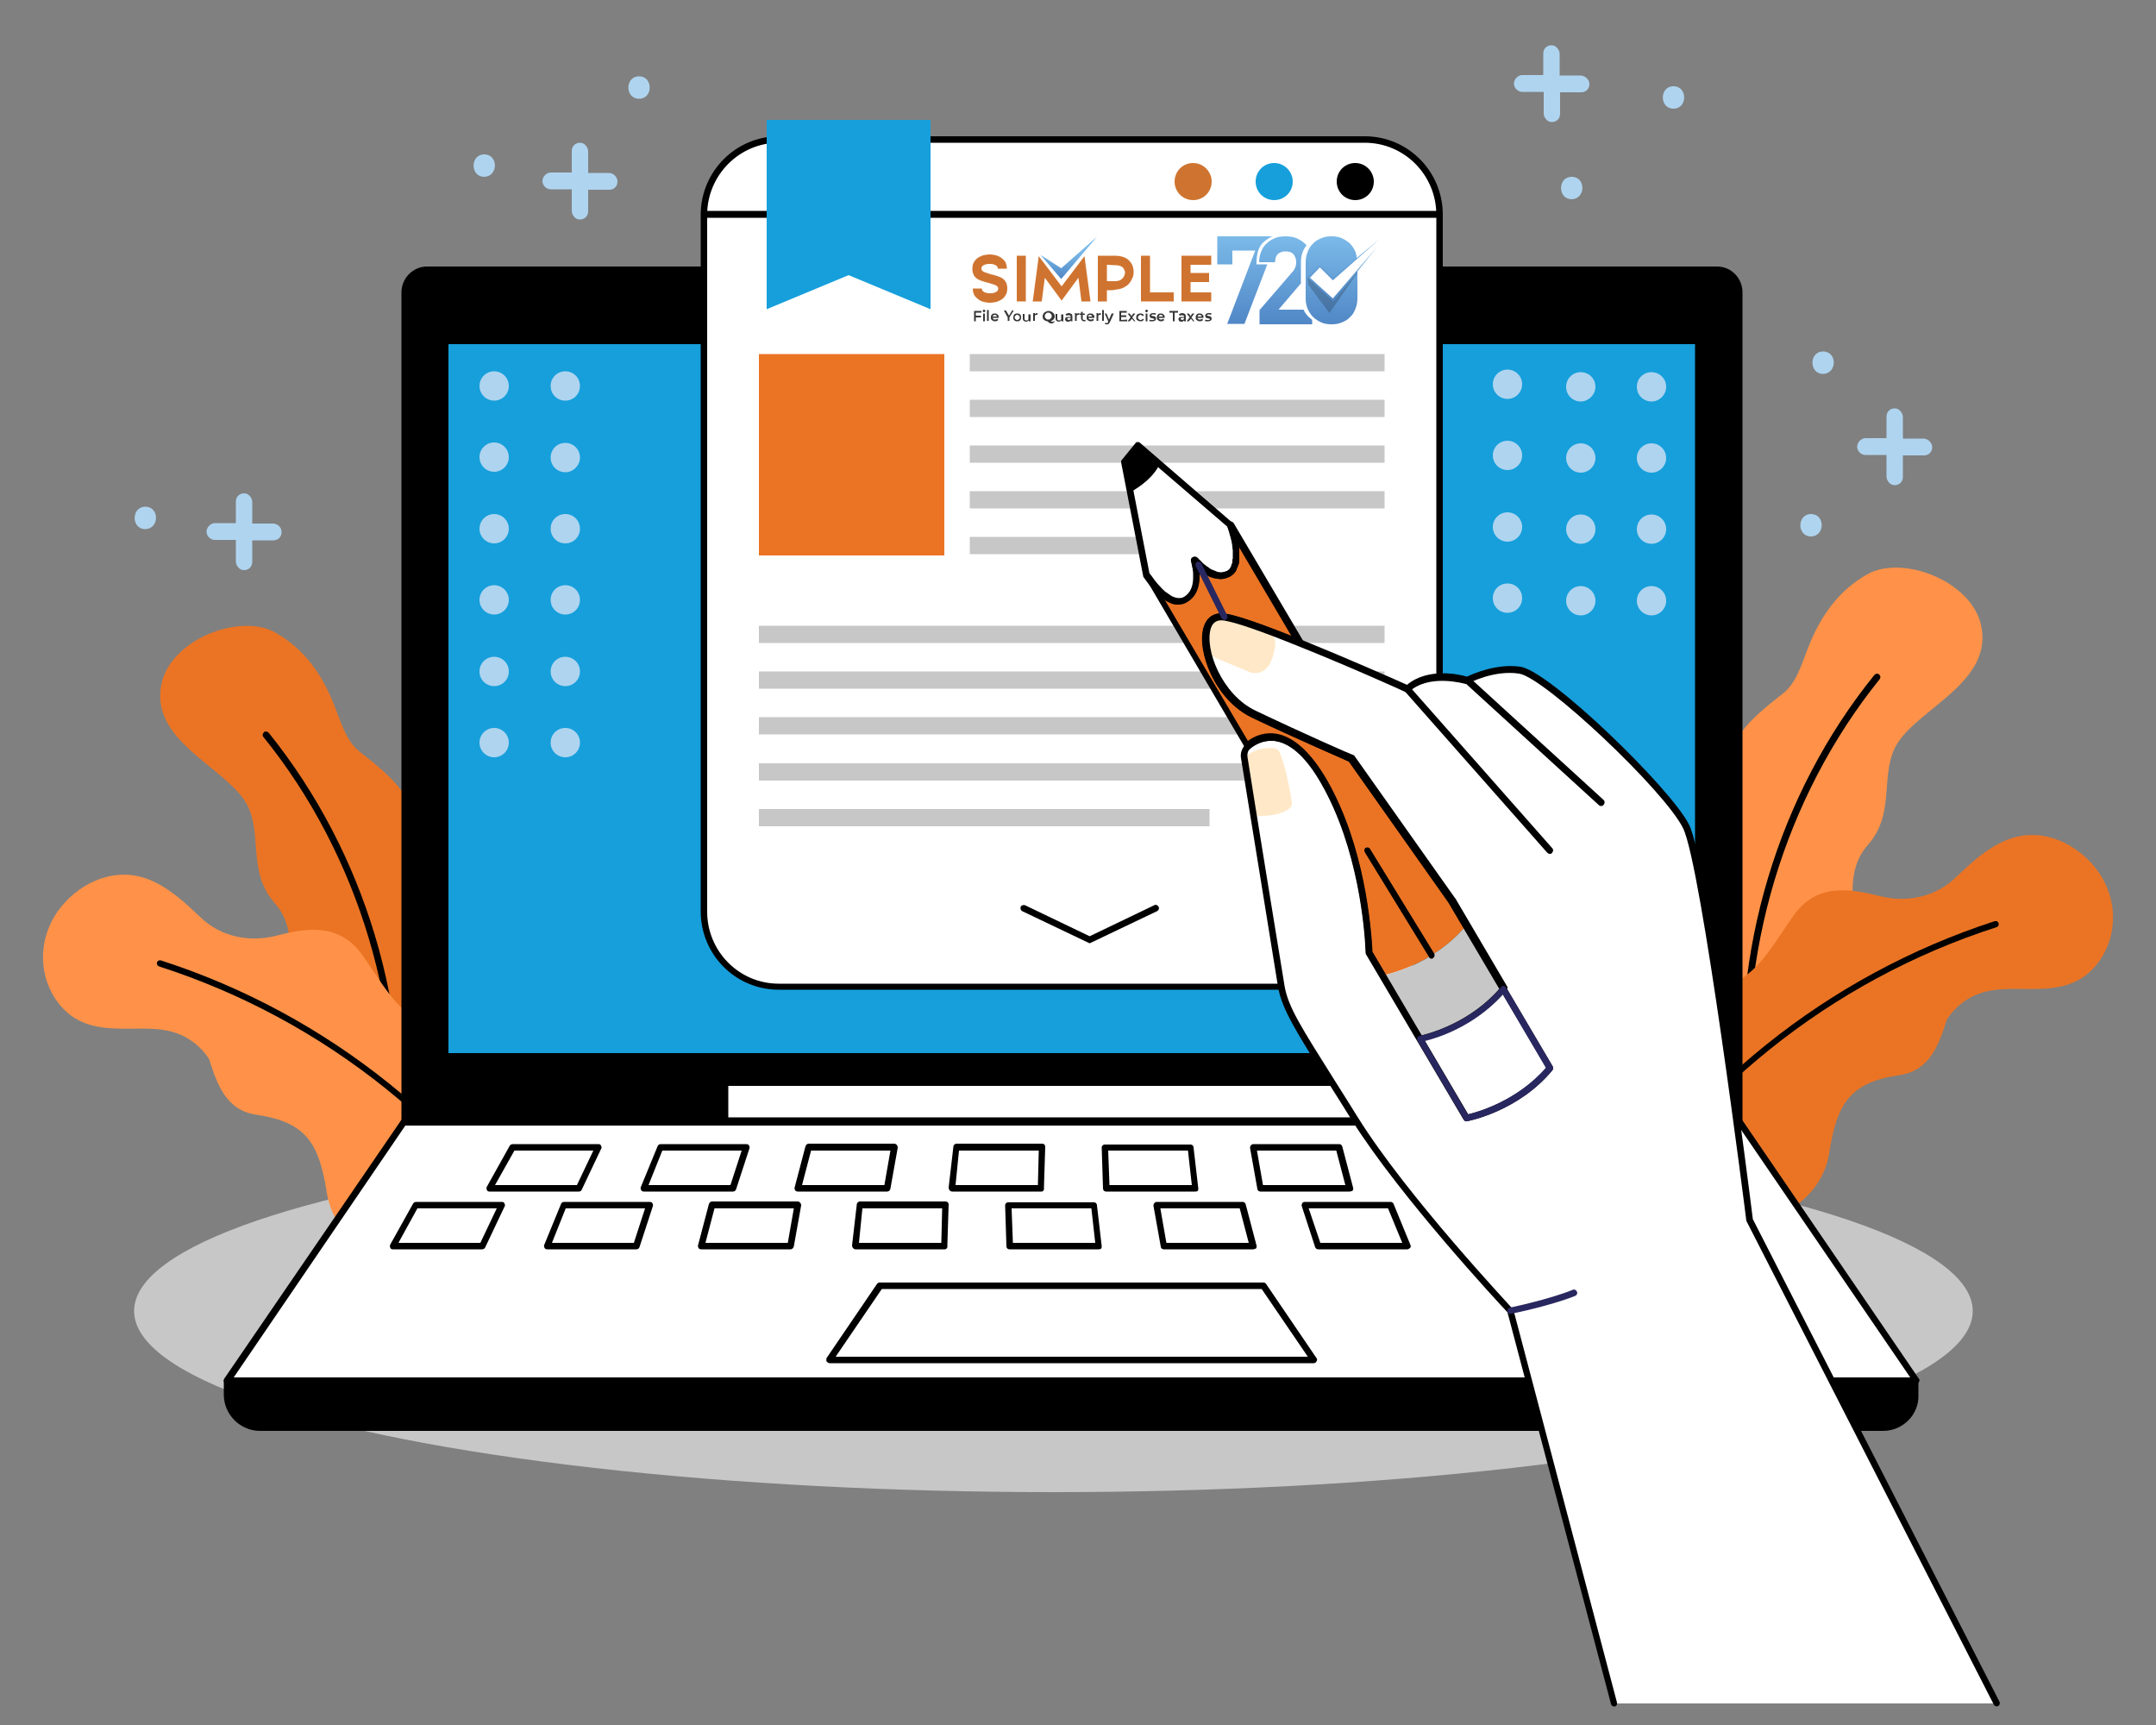 <?xml version="1.0" encoding="utf-8"?>
<!-- Generator: Adobe Illustrator 25.4.0, SVG Export Plug-In . SVG Version: 6.00 Build 0)  -->
<svg version="1.1" xmlns="http://www.w3.org/2000/svg" xmlns:xlink="http://www.w3.org/1999/xlink" x="0px" y="0px"
	 viewBox="0 0 500 400" style="enable-background:new 0 0 500 400;" xml:space="preserve">
<rect x="0" y="0" width="500" height="400" fill="#808080" stroke="none"/>
<style type="text/css">
	.st0{fill:#C7C7C7;}
	.st1{fill:#FF9248;}
	.st2{fill:#EA7424;}
	.st3{fill:#FFFFFF;}
	.st4{fill:#169FDB;}
	.st5{fill:#67A4E9;}
	.st6{fill:#29275F;}
	.st7{fill:#CF7430;}
	.st8{fill:#FFE8C7;}
	.st9{fill:#AFD4EF;}
	.st10{fill:url(#SVGID_1_);}
	.st11{fill:url(#SVGID_00000060031830165344838740000006778943378164078497_);}
	.st12{fill:url(#SVGID_00000156549072663734094530000000975109094750600377_);}
	.st13{fill:url(#SVGID_00000078736681146069643270000001055049423477163701_);}
	.st14{opacity:0.2;fill:#060606;enable-background:new    ;}
	.st15{fill:url(#SVGID_00000026128726613099524660000006165131522455654289_);}
	.st16{fill:#363636;}
</style>
<g id="BACKGROUND">
</g>
<g id="OBJECTS">
	<g>
		<ellipse class="st0" cx="244.3" cy="304" rx="213.2" ry="42"/>
	</g>
	<g>
		<g>
			<g>
				<path class="st1" d="M424.6,236.3c-18.5,14.7-44-8-37.9-26.7c3.2-9.6,10.7-17.3,12.2-27.5c1.6-10.5,6.5-15,14.6-21.3
					c3.2-2.5,4.4-7.1,5.9-10.8c2.8-7.1,6.9-13,13.6-16.8c8.2-4.7,24.5,1.6,26.5,12.1c2.5,12.7-13.9,18.7-19.3,26.8
					c-4.6,7-0.3,16.2-7,23.8C423.1,207.4,439.2,225.5,424.6,236.3z"/>
			</g>
		</g>
		<g>
			<path d="M405.3,257.8c-0.4,0-0.7-0.3-0.7-0.7c-3.3-36.2,7.7-72.9,30.1-100.6c0.3-0.3,0.7-0.4,1.1-0.1c0.3,0.3,0.4,0.7,0.1,1.1
				c-22.1,27.5-33,63.8-29.8,99.6C406.1,257.4,405.8,257.8,405.3,257.8C405.4,257.8,405.3,257.8,405.3,257.8z"/>
		</g>
	</g>
	<g>
		<g>
			<path class="st2" d="M415.8,212.5c-5,7.1-8.9,15-17.3,16.6c-12.8,2.4-28,14.6-27.2,30.6c-0.2,32.5,49.1,31.9,52.9,7.7
				c1.8-11.4,4.7-16.4,16.3-18.1c7-1,9.1-6.9,11-12.9c1.8-2.8,4.4-4.9,7.5-6c4.4-1.6,9.4-0.9,14.1-1.1c4.2-0.1,8.3-1,11.4-3.8
				c2.9-2.6,4.9-6.4,5.4-10.6c0.5-4.2-0.5-8.5-2.9-12.2c-2.3-3.5-5.7-6.3-9.4-7.8c-4.2-1.7-8.5-1.7-12.5,0
				c-4.5,1.9-8.1,5.3-11.6,8.6c0,0-0.1,0-0.1,0.1c-4.5,4.3-11,5.8-17.4,4.2C428.4,205.9,421.1,204.9,415.8,212.5z"/>
		</g>
		<g>
			<path d="M370.6,289.2c-0.1,0-0.3,0-0.4-0.1c-0.4-0.2-0.5-0.7-0.3-1c21-35.5,53.9-61.9,92.7-74.5c0.4-0.1,0.8,0.1,0.9,0.5
				c0.1,0.4-0.1,0.8-0.5,0.9c-38.5,12.4-71.1,38.6-91.9,73.8C371.1,289,370.8,289.2,370.6,289.2z"/>
		</g>
	</g>
	<g>
		<g>
			<g>
				<path class="st2" d="M72.3,249.8c18.5,14.7,44-8,37.9-26.7c-3.2-9.6-10.7-17.3-12.2-27.5c-1.6-10.5-6.5-15-14.6-21.3
					c-3.2-2.5-4.4-7.1-5.9-10.8c-2.8-7.1-6.9-13-13.6-16.8c-8.2-4.7-24.5,1.6-26.5,12.1c-2.5,12.7,13.9,18.7,19.3,26.8
					c4.6,7,0.3,16.2,7,23.8C73.8,220.8,57.7,238.9,72.3,249.8z"/>
			</g>
		</g>
		<g>
			<path d="M91.6,271.3C91.6,271.3,91.5,271.3,91.6,271.3c-0.5,0-0.8-0.4-0.7-0.8c3.2-35.8-7.6-72.1-29.8-99.6
				c-0.3-0.3-0.2-0.8,0.1-1.1c0.3-0.3,0.8-0.2,1.1,0.1c22.4,27.8,33.4,64.4,30.1,100.6C92.3,271,92,271.3,91.6,271.3z"/>
		</g>
	</g>
	<g>
		<g>
			<path class="st1" d="M84.2,221.7c5,7.1,8.9,15,17.3,16.6c12.8,2.4,28,14.6,27.2,30.6c0.2,32.5-49.1,31.9-52.9,7.7
				c-1.8-11.4-4.7-16.4-16.3-18.1c-7-1-9.1-6.9-11-12.9c-1.8-2.8-4.4-4.9-7.5-6c-4.4-1.6-9.4-0.9-14.1-1.1c-4.2-0.1-8.3-1-11.4-3.8
				c-2.9-2.6-4.9-6.4-5.4-10.6c-0.5-4.2,0.5-8.5,2.9-12.2c2.3-3.5,5.7-6.3,9.4-7.8c4.2-1.7,8.5-1.7,12.5,0c4.5,1.9,8.1,5.3,11.6,8.6
				c0,0,0.1,0,0.1,0.1c4.5,4.3,11,5.8,17.4,4.2C71.6,215,78.9,214.1,84.2,221.7z"/>
		</g>
		<g>
			<path d="M129.4,298.3c-0.3,0-0.5-0.1-0.6-0.4c-20.8-35.2-53.4-61.4-91.9-73.8c-0.4-0.1-0.6-0.6-0.5-0.9c0.1-0.4,0.5-0.6,0.9-0.5
				c38.8,12.5,71.7,39,92.7,74.5c0.2,0.4,0.1,0.8-0.3,1C129.7,298.3,129.6,298.3,129.4,298.3z"/>
		</g>
	</g>
	<g>
		<g>
			<path d="M436.7,331.1H60.3c-4.2,0-7.6-3.4-7.6-7.6v-3.2h391.6v3.2C444.3,327.6,440.9,331.1,436.7,331.1z"/>
		</g>
		<g>
			<polygon class="st3" points="403.5,260.3 93.6,260.3 52.7,320.2 444.3,320.2 			"/>
		</g>
		<g>
			<path d="M398.2,62.6H98.9c-2.9,0-5.2,2.3-5.2,5.2v192.4h309.6V67.8C403.3,64.9,401,62.6,398.2,62.6z"/>
		</g>
		<g>
			<rect x="103.2" y="79" class="st4" width="290.6" height="165.9"/>
		</g>
		<g>
			<path d="M436.7,331.8H60.3c-4.6,0-8.4-3.8-8.4-8.4v-3.2c0-0.4,0.3-0.8,0.7-0.8h391.6c0.4,0,0.7,0.3,0.7,0.8v3.2
				C445.1,328,441.3,331.8,436.7,331.8z M53.5,320.9v2.5c0,3.8,3.1,6.9,6.9,6.9h376.4c3.8,0,6.9-3.1,6.9-6.9v-2.5H53.5z"/>
		</g>
		<g>
			<path d="M444.3,320.9H52.7c-0.3,0-0.5-0.2-0.7-0.4s-0.1-0.5,0-0.8L93,259.8c0.1-0.2,0.4-0.3,0.6-0.3h309.9c0.2,0,0.5,0.1,0.6,0.3
				l40.9,59.9c0.2,0.2,0.2,0.5,0,0.8C444.9,320.8,444.6,320.9,444.3,320.9z M54.2,319.4h388.8L403.1,261H94L54.2,319.4z"/>
		</g>
		<g>
			<path d="M403.3,261H93.8c-0.4,0-0.7-0.3-0.7-0.8V67.8c0-3.3,2.7-6,5.9-6h299.2c3.3,0,5.9,2.7,5.9,6v192.4
				C404.1,260.7,403.7,261,403.3,261z M94.5,259.5h308.1V67.8c0-2.5-2-4.5-4.4-4.5H98.9c-2.4,0-4.4,2-4.4,4.5V259.5z"/>
		</g>
		<g>
			<path d="M393.9,245.7H103.2c-0.4,0-0.7-0.3-0.7-0.8V79c0-0.4,0.3-0.8,0.7-0.8h290.6c0.4,0,0.7,0.3,0.7,0.8v165.9
				C394.6,245.3,394.3,245.7,393.9,245.7z M104,244.2h289.1V79.8H104V244.2z"/>
		</g>
		<g>
			<rect x="168.9" y="251.8" class="st3" width="159.2" height="7.3"/>
		</g>
		<g>
			<path class="st5" d="M235,70.6c0,2.7-2.2,4.9-4.9,4.9c-2.7,0-4.9-2.2-4.9-4.9c0-2.7,2.2-4.9,4.9-4.9
				C232.9,65.7,235,67.9,235,70.6z"/>
		</g>
		<g>
			<path d="M304.7,316.1H192.4c-0.3,0-0.5-0.2-0.7-0.4c-0.1-0.2-0.1-0.5,0-0.8l11.7-17.2c0.1-0.2,0.4-0.3,0.6-0.3H293
				c0.2,0,0.5,0.1,0.6,0.3l11.7,17.2c0.2,0.2,0.2,0.5,0,0.8C305.2,315.9,305,316.1,304.7,316.1z M193.8,314.6h109.5l-10.7-15.7
				h-88.1L193.8,314.6z"/>
		</g>
		<g>
			<g>
				<g>
					<path d="M134.2,276.3h-20.7c-0.3,0-0.5-0.1-0.6-0.4c-0.1-0.2-0.1-0.5,0-0.7l5.3-9.5c0.1-0.2,0.4-0.4,0.7-0.4h19.9
						c0.3,0,0.5,0.1,0.6,0.4c0.1,0.2,0.2,0.5,0,0.7l-4.5,9.5C134.8,276.2,134.5,276.3,134.2,276.3z M114.8,274.8h19l3.8-8h-18.3
						L114.8,274.8z"/>
				</g>
				<g>
					<path d="M170,276.3h-20.7c-0.2,0-0.5-0.1-0.6-0.3c-0.1-0.2-0.2-0.5-0.1-0.7l3.9-9.5c0.1-0.3,0.4-0.5,0.7-0.5h19.9
						c0.2,0,0.5,0.1,0.6,0.3c0.1,0.2,0.2,0.4,0.1,0.7l-3.1,9.5C170.6,276.1,170.3,276.3,170,276.3z M150.4,274.8h19l2.6-8h-18.4
						L150.4,274.8z"/>
				</g>
				<g>
					<path d="M205.7,276.3H185c-0.2,0-0.5-0.1-0.6-0.3c-0.1-0.2-0.2-0.4-0.1-0.7l2.5-9.5c0.1-0.3,0.4-0.6,0.7-0.6h19.9
						c0.2,0,0.4,0.1,0.6,0.3c0.1,0.2,0.2,0.4,0.2,0.6l-1.7,9.5C206.4,276.1,206.1,276.3,205.7,276.3z M186,274.8h19.1l1.4-8h-18.4
						L186,274.8z"/>
				</g>
				<g>
					<path d="M241.5,276.3h-20.7c-0.2,0-0.4-0.1-0.6-0.3c-0.1-0.2-0.2-0.4-0.2-0.6l1.1-9.5c0-0.4,0.4-0.7,0.7-0.7h19.9
						c0.2,0,0.4,0.1,0.5,0.2c0.1,0.1,0.2,0.3,0.2,0.5l-0.3,9.5C242.2,276,241.9,276.3,241.5,276.3z M221.6,274.8h19.1l0.2-8h-18.5
						L221.6,274.8z"/>
				</g>
				<g>
					<path d="M277.2,276.3h-20.7c-0.4,0-0.7-0.3-0.7-0.7l-0.3-9.5c0-0.2,0.1-0.4,0.2-0.5c0.1-0.1,0.3-0.2,0.5-0.2h19.9
						c0.4,0,0.7,0.3,0.7,0.7l1.1,9.5c0,0.2,0,0.4-0.2,0.6C277.7,276.2,277.5,276.3,277.2,276.3z M257.3,274.8h19.1l-0.9-8H257
						L257.3,274.8z"/>
				</g>
				<g>
					<path d="M313,276.3h-20.7c-0.4,0-0.7-0.3-0.7-0.6l-1.7-9.5c0-0.2,0-0.4,0.2-0.6c0.1-0.2,0.4-0.3,0.6-0.3h19.9
						c0.3,0,0.6,0.2,0.7,0.6l2.5,9.5c0.1,0.2,0,0.5-0.1,0.7C313.5,276.2,313.2,276.3,313,276.3z M292.9,274.8H312l-2.1-8h-18.4
						L292.9,274.8z"/>
				</g>
				<g>
					<path class="st6" d="M348.8,276.3h-20.7c-0.3,0-0.6-0.2-0.7-0.5l-3.1-9.5c-0.1-0.2,0-0.5,0.1-0.7c0.1-0.2,0.4-0.3,0.6-0.3h19.9
						c0.3,0,0.6,0.2,0.7,0.5l3.9,9.5c0.1,0.2,0.1,0.5-0.1,0.7C349.3,276.2,349,276.3,348.8,276.3z M328.6,274.8h19l-3.3-8H326
						L328.6,274.8z"/>
				</g>
				<g>
					<path class="st6" d="M384.5,276.3h-20.7c-0.3,0-0.6-0.2-0.7-0.4l-4.5-9.5c-0.1-0.2-0.1-0.5,0-0.7c0.1-0.2,0.4-0.4,0.6-0.4h19.9
						c0.3,0,0.5,0.1,0.7,0.4l5.3,9.5c0.1,0.2,0.1,0.5,0,0.7C385,276.2,384.8,276.3,384.5,276.3z M364.3,274.8h19l-4.5-8h-18.3
						L364.3,274.8z"/>
				</g>
			</g>
		</g>
		<g>
			<g>
				<g>
					<path d="M111.8,289.7H91.1c-0.3,0-0.5-0.1-0.6-0.4c-0.1-0.2-0.1-0.5,0-0.7l5.3-9.5c0.1-0.2,0.4-0.4,0.7-0.4h19.9
						c0.3,0,0.5,0.1,0.6,0.4c0.1,0.2,0.2,0.5,0,0.7l-4.5,9.5C112.4,289.5,112.1,289.7,111.8,289.7z M92.4,288.2h19l3.8-8H96.8
						L92.4,288.2z"/>
				</g>
				<g>
					<path d="M147.6,289.7h-20.7c-0.2,0-0.5-0.1-0.6-0.3c-0.1-0.2-0.2-0.5-0.1-0.7l3.9-9.5c0.1-0.3,0.4-0.5,0.7-0.5h19.9
						c0.2,0,0.5,0.1,0.6,0.3c0.1,0.2,0.2,0.4,0.1,0.7l-3.1,9.5C148.2,289.5,147.9,289.7,147.6,289.7z M128,288.2h19l2.6-8h-18.4
						L128,288.2z"/>
				</g>
				<g>
					<path d="M183.3,289.7h-20.7c-0.2,0-0.5-0.1-0.6-0.3c-0.1-0.2-0.2-0.4-0.1-0.7l2.5-9.5c0.1-0.3,0.4-0.6,0.7-0.6H185
						c0.2,0,0.4,0.1,0.6,0.3c0.1,0.2,0.2,0.4,0.2,0.6l-1.7,9.5C184,289.4,183.7,289.7,183.3,289.7z M163.6,288.2h19.1l1.4-8h-18.4
						L163.6,288.2z"/>
				</g>
				<g>
					<path d="M219.1,289.7h-20.7c-0.2,0-0.4-0.1-0.6-0.3c-0.1-0.2-0.2-0.4-0.2-0.6l1.1-9.5c0-0.4,0.4-0.7,0.7-0.7h19.9
						c0.2,0,0.4,0.1,0.5,0.2c0.1,0.1,0.2,0.3,0.2,0.5l-0.3,9.5C219.8,289.3,219.5,289.7,219.1,289.7z M199.2,288.2h19.1l0.2-8h-18.5
						L199.2,288.2z"/>
				</g>
				<g>
					<path d="M254.8,289.7h-20.7c-0.4,0-0.7-0.3-0.7-0.7l-0.3-9.5c0-0.2,0.1-0.4,0.2-0.5c0.1-0.1,0.3-0.2,0.5-0.2h19.9
						c0.4,0,0.7,0.3,0.7,0.7l1.1,9.5c0,0.2,0,0.4-0.2,0.6C255.3,289.6,255,289.7,254.8,289.7z M234.9,288.2H254l-0.9-8h-18.5
						L234.9,288.2z"/>
				</g>
				<g>
					<path d="M290.6,289.7h-20.7c-0.4,0-0.7-0.3-0.7-0.6l-1.7-9.5c0-0.2,0-0.4,0.2-0.6c0.1-0.2,0.4-0.3,0.6-0.3h19.9
						c0.3,0,0.6,0.2,0.7,0.6l2.5,9.5c0.1,0.2,0,0.5-0.1,0.7C291,289.6,290.8,289.7,290.6,289.7z M270.5,288.2h19.1l-2.1-8h-18.4
						L270.5,288.2z"/>
				</g>
				<g>
					<path d="M326.4,289.7h-20.7c-0.3,0-0.6-0.2-0.7-0.5l-3.1-9.5c-0.1-0.2,0-0.5,0.1-0.7c0.1-0.2,0.4-0.3,0.6-0.3h19.9
						c0.3,0,0.6,0.2,0.7,0.5l3.9,9.5c0.1,0.2,0.1,0.5-0.1,0.7C326.8,289.5,326.6,289.7,326.4,289.7z M306.2,288.2h19l-3.3-8h-18.4
						L306.2,288.2z"/>
				</g>
				<g>
					<path class="st6" d="M362.1,289.7h-20.7c-0.3,0-0.6-0.2-0.7-0.4l-4.5-9.5c-0.1-0.2-0.1-0.5,0-0.7c0.1-0.2,0.4-0.4,0.6-0.4h19.9
						c0.3,0,0.5,0.1,0.7,0.4l5.3,9.5c0.1,0.2,0.1,0.5,0,0.7C362.6,289.5,362.4,289.7,362.1,289.7z M341.9,288.2h19l-4.5-8h-18.3
						L341.9,288.2z"/>
				</g>
				<g>
					<path class="st6" d="M397.1,289.7h-20.7c-0.3,0-0.6-0.2-0.7-0.4l-4.5-9.5c-0.1-0.2-0.1-0.5,0-0.7c0.1-0.2,0.4-0.4,0.6-0.4h19.9
						c0.3,0,0.5,0.1,0.7,0.4l5.3,9.5c0.1,0.2,0.1,0.5,0,0.7C397.6,289.5,397.4,289.7,397.1,289.7z M376.9,288.2h19l-4.5-8h-18.3
						L376.9,288.2z"/>
				</g>
			</g>
		</g>
	</g>
	<g>
		<g>
			<g>
				<path class="st3" d="M333.8,49.8v161.6c0,9.6-7.8,17.4-17.3,17.4H180.6c-9.6,0-17.3-7.8-17.3-17.4V49.8
					c0-9.6,7.8-17.4,17.3-17.4h135.9C326.1,32.4,333.8,40.2,333.8,49.8z"/>
			</g>
			<g>
				<path class="st7" d="M281,42.1c0,2.4-1.9,4.3-4.3,4.3c-2.4,0-4.3-1.9-4.3-4.3c0-2.4,1.9-4.3,4.3-4.3
					C279.1,37.8,281,39.8,281,42.1z"/>
			</g>
			<g>
				<path class="st4" d="M299.8,42.1c0,2.4-1.9,4.3-4.3,4.3c-2.4,0-4.3-1.9-4.3-4.3c0-2.4,1.9-4.3,4.3-4.3
					C297.9,37.8,299.8,39.8,299.8,42.1z"/>
			</g>
			<g>
				<path d="M318.6,42.1c0,2.4-1.9,4.3-4.3,4.3c-2.4,0-4.3-1.9-4.3-4.3c0-2.4,1.9-4.3,4.3-4.3C316.7,37.8,318.6,39.8,318.6,42.1z"/>
			</g>
			<g>
				<path d="M316.5,229.5H180.6c-10,0-18.1-8.1-18.1-18.2V49.8c0-10,8.1-18.2,18.1-18.2h135.9c10,0,18.1,8.1,18.1,18.2v161.6
					C334.6,221.4,326.5,229.5,316.5,229.5z M180.6,33.1c-9.1,0-16.6,7.5-16.6,16.7v161.6c0,9.2,7.4,16.7,16.6,16.7h135.9
					c9.1,0,16.6-7.5,16.6-16.7V49.8c0-9.2-7.4-16.7-16.6-16.7H180.6z"/>
			</g>
			<g>
				<path d="M333.8,50.5H163.3c-0.4,0-0.7-0.3-0.7-0.8c0-0.4,0.3-0.8,0.7-0.8h170.5c0.4,0,0.7,0.3,0.7,0.8
					C334.6,50.2,334.2,50.5,333.8,50.5z"/>
			</g>
		</g>
		<g>
			<polygon class="st4" points="215.8,71.7 196.8,63.8 177.8,71.7 177.8,27.8 215.8,27.8 			"/>
		</g>
		<g>
			<g>
				<g>
					<rect x="176" y="82.1" class="st2" width="43" height="46.7"/>
				</g>
			</g>
			<g>
				<g>
					<rect x="224.9" y="82.1" class="st0" width="96.2" height="4"/>
				</g>
				<g>
					<rect x="224.9" y="92.7" class="st0" width="96.2" height="4"/>
				</g>
				<g>
					<rect x="224.9" y="103.3" class="st0" width="96.2" height="4"/>
				</g>
				<g>
					<rect x="224.9" y="113.9" class="st0" width="96.2" height="4"/>
				</g>
				<g>
					<rect x="224.9" y="124.5" class="st0" width="55.6" height="4"/>
				</g>
				<g>
					<g>
						<rect x="176" y="145.1" class="st0" width="145.1" height="4"/>
					</g>
					<g>
						<rect x="176" y="155.7" class="st0" width="145.1" height="4"/>
					</g>
					<g>
						<rect x="176" y="166.3" class="st0" width="145.1" height="4"/>
					</g>
					<g>
						<rect x="176" y="177" class="st0" width="145.1" height="4"/>
					</g>
					<g>
						<rect x="176" y="187.6" class="st0" width="104.5" height="4"/>
					</g>
				</g>
			</g>
			<g>
				<path d="M252.7,218.7c-0.1,0-0.2,0-0.3-0.1l-15.3-7.3c-0.4-0.2-0.5-0.6-0.4-1c0.2-0.4,0.6-0.5,1-0.4l15,7.2l15-7.2
					c0.4-0.2,0.8,0,1,0.4c0.2,0.4,0,0.8-0.4,1l-15.3,7.3C252.9,218.7,252.8,218.7,252.7,218.7z"/>
			</g>
		</g>
	</g>
	<g>
		<g>
			<path class="st3" d="M463,395h-88.7l-24-91c0,0-24.4-25.9-36-44.5c-11.6-18.6-16.1-24.7-17.1-30.8c-0.9-5.4-7.2-44.7-8.6-53.1
				c-0.2-0.9,0.1-1.8,0.8-2.5c0.1-0.1,0.2-0.2,0.4-0.3c2.8-2.1,9.6-4.9,17.4,8.5c8.9,15.5,10.2,35,10.4,39.6l3.2,5.4l8.6,14.7
				l10.8,18.3c0,0,11.5-2.1,19.4-11.5l-10.8-18.3l-8.6-14.7l-3.4-5.8l0-0.1L313.3,176c0,0-11.4-5-22.7-10.3
				c-11.3-5.3-14.9-23.9-6.7-22.6c3.1,0.5,10,3,17.3,6c11.9,4.8,25,10.7,25,10.7c5.1-4.7,13.9-2,13.9-2s6.1-3.3,12.3-2.4
				c6.1,0.9,34.1,27.4,38.5,36.2c4.4,8.8,14.8,91.4,14.8,91.4L463,395z"/>
		</g>
		<g>
			<path class="st8" d="M295.7,149.9c-0.2,1.4-0.6,3.1-1.5,4.5c-1,1.5-2.9,2.1-4.5,1.4l-7.9-3.3c-1.5-0.6-2.5-2.2-2.3-3.9
				c0.2-1.3,0.5-2.9,1.3-4.1c0.9-1.4,2.7-2,4.3-1.4l8.1,2.8C295,146.4,296,148.1,295.7,149.9z"/>
		</g>
		<g>
			<path class="st8" d="M299.1,187.4c-2.1,1.7-5.4,1.8-7.1,1.8c-0.7,0-1.3-0.5-1.4-1.2l-1.9-11.5c-0.1-0.5,0.1-1.1,0.6-1.4
				c2.2-1.7,4.9-1.7,6.2-1.6c0.5,0.1,1,0.4,1.2,0.8c1.4,3.1,2.6,9.6,2.9,11.8C299.7,186.6,299.5,187.1,299.1,187.4z"/>
		</g>
		<g>
			<path class="st2" d="M340,214.7c-7.9,9.4-19.4,11.5-19.4,11.5l-3.2-5.4c-0.2-4.5-1.5-24.1-10.4-39.6
				c-7.7-13.4-14.6-10.6-17.4-8.5c-0.1,0.1-0.3,0.2-0.4,0.3l-23.2-39.5c0.4,0.6,1.4,2,2.7,3.3l0.2,0.2c0.4,0.4,0.8,0.7,1.2,1
				c0.1,0.1,0.2,0.2,0.4,0.3c0.2,0.2,0.5,0.3,0.7,0.4c0.2,0.1,0.3,0.2,0.5,0.2c0.2,0.1,0.3,0.1,0.5,0.2c0.2,0,0.3,0.1,0.5,0.1
				c0,0,0,0,0,0c0.2,0,0.3,0,0.5,0c0.5,0,1.1-0.1,1.6-0.5c2.1-1.2,2.5-3.6,2.4-5.7c0-0.1,0-0.1,0-0.2c0-0.4,0-0.7-0.1-1.1
				c0-0.1,0-0.1,0-0.2c0-0.2-0.1-0.3-0.1-0.4c0,0,0,0,0,0c-0.1-0.9-0.3-1.5-0.4-1.6c0,0,0.1,0.1,0.1,0.2c0,0,0.1,0.1,0.1,0.1
				c0.1,0.1,0.1,0.1,0.2,0.2c0.2,0.2,0.4,0.4,0.7,0.7c0.1,0.1,0.2,0.2,0.4,0.3c0.2,0.1,0.3,0.3,0.5,0.4c0,0,0.1,0.1,0.1,0.1
				c0.2,0.2,0.4,0.3,0.6,0.4c0.1,0,0.1,0.1,0.2,0.1c0.3,0.2,0.7,0.4,1.1,0.6c0.2,0.1,0.4,0.2,0.6,0.2c0.2,0.1,0.4,0.1,0.6,0.2
				c0.2,0.1,0.4,0.1,0.6,0.1c0.5,0.1,1,0.1,1.6-0.1c0.2,0,0.3-0.1,0.5-0.2c0.2-0.1,0.3-0.2,0.5-0.2c0.4-0.3,0.8-0.6,1-1
				c0.1-0.1,0.1-0.2,0.2-0.3c0,0,0,0,0,0c0.1-0.2,0.2-0.4,0.2-0.6c0-0.1,0-0.1,0-0.1c0.1-0.2,0.1-0.4,0.1-0.5c0-0.2,0.1-0.4,0.1-0.6
				c0,0,0-0.1,0-0.1c0-0.4,0-0.9,0-1.4c0-0.2,0-0.4,0-0.5c-0.1-0.6-0.1-1.2-0.2-1.7c0-0.2-0.1-0.4-0.1-0.6c-0.1-0.3-0.1-0.5-0.2-0.8
				c-0.1-0.3-0.1-0.5-0.2-0.7c-0.3-1.1-0.6-1.9-0.7-2.1l16,27.1c-7.3-3-14.2-5.5-17.3-6c-8.2-1.3-4.6,17.3,6.7,22.6
				c11.3,5.3,22.7,10.3,22.7,10.3l23.2,32.8l0,0.1L340,214.7z"/>
		</g>
		<g>
			<path class="st0" d="M348.6,229.4c-7.9,9.4-19.4,11.5-19.4,11.5l-8.6-14.7c0,0,11.5-2.1,19.4-11.5L348.6,229.4z"/>
		</g>
		<g>
			<path class="st3" d="M359.4,247.7c-7.9,9.4-19.4,11.5-19.4,11.5l-10.8-18.3c0,0,11.5-2.1,19.4-11.5L359.4,247.7z"/>
		</g>
		<g>
			<path class="st3" d="M286.7,128.3c0,0.5,0,0.9,0,1.4c0,0,0,0.1,0,0.1c0,0.2,0,0.4-0.1,0.6c0,0.1,0,0.1,0,0.2c0,0.1,0,0.1,0,0.2
				c0,0.1,0,0.1-0.1,0.2c0,0.1,0,0.1,0,0.1c-0.1,0.2-0.1,0.4-0.2,0.6c0,0,0,0,0,0c-0.1,0.1-0.1,0.2-0.2,0.3c-0.2,0.4-0.6,0.8-1,1
				c-0.2,0.1-0.3,0.2-0.5,0.2c-0.2,0.1-0.3,0.1-0.5,0.2c-0.5,0.1-1,0.2-1.6,0.1c-0.2,0-0.4-0.1-0.6-0.1c-0.2-0.1-0.4-0.1-0.6-0.2
				c-0.2-0.1-0.4-0.2-0.6-0.2c-0.4-0.2-0.7-0.4-1.1-0.6c-0.1,0-0.1-0.1-0.2-0.1c-0.2-0.1-0.4-0.3-0.6-0.4c0,0-0.1-0.1-0.1-0.1
				c-0.2-0.1-0.3-0.3-0.5-0.4c-0.1-0.1-0.3-0.2-0.4-0.3c-0.3-0.3-0.5-0.5-0.7-0.7c-0.1-0.1-0.1-0.1-0.2-0.2c0-0.1-0.1-0.1-0.1-0.1
				c-0.1-0.1-0.1-0.1-0.1-0.2c0,0.1,0.2,0.7,0.4,1.6c0,0,0,0,0,0c0,0.1,0,0.3,0.1,0.4c0,0.1,0,0.1,0,0.2c0.1,0.3,0.1,0.7,0.1,1.1
				c0,0.1,0,0.1,0,0.2c0.1,2-0.3,4.5-2.4,5.7c-0.5,0.3-1.1,0.5-1.6,0.5c-0.2,0-0.3,0-0.5,0c0,0,0,0,0,0c-0.2,0-0.3-0.1-0.5-0.1
				c-0.2-0.1-0.3-0.1-0.5-0.2c-0.2-0.1-0.3-0.1-0.5-0.2c-0.2-0.1-0.5-0.3-0.7-0.4c-0.1-0.1-0.3-0.2-0.4-0.3c-0.4-0.3-0.8-0.6-1.2-1
				l-0.2-0.2c-1.3-1.3-2.4-2.8-2.7-3.3c-0.1-0.2-0.2-0.3-0.2-0.3l-3.8-19.4c2.1-1.2,5.3-3.3,6.7-6.4l16.4,14.2c0,0,0,0,0,0
				c0.1,0.2,0.4,1,0.7,2.1c0.1,0.2,0.1,0.5,0.2,0.7c0.1,0.2,0.1,0.5,0.2,0.8c0.1,0.2,0.1,0.4,0.1,0.6c0.1,0.6,0.2,1.1,0.2,1.7
				C286.7,128,286.7,128.1,286.7,128.3z"/>
		</g>
		<g>
			<path d="M268.9,107.7c-1.5,3.1-4.6,5.2-6.7,6.4l-1.3-6.9l3.1-3.8L268.9,107.7z"/>
		</g>
		<g>
			<path d="M374.3,395.7c-0.3,0-0.6-0.2-0.7-0.6l-24-90.8c-2-2.1-24.9-26.8-36-44.4c-2-3.2-3.8-6.1-5.4-8.6
				c-7.7-12.2-10.9-17.3-11.8-22.4c-0.9-5.4-7.2-44.7-8.6-53.1c-0.2-1.1,0.2-2.3,1-3.1c0.1-0.1,0.3-0.3,0.5-0.4
				c1.5-1.2,4-2.4,7.2-1.8c3.9,0.8,7.7,4.3,11.3,10.5c8.7,15.2,10.2,34,10.5,39.7l22.2,37.7c2.2-0.5,11.4-3.1,18.1-10.8L336,209.3
				l-23.1-32.7c-1.5-0.7-12.2-5.3-22.5-10.2c-8.7-4.2-12.8-15.5-11.2-20.9c0.7-2.4,2.5-3.6,5-3.2c2.8,0.4,8.7,2.5,17.5,6
				c10.6,4.3,22.2,9.4,24.6,10.5c4.9-4.1,12.3-2.4,13.9-1.9c1.3-0.6,6.8-3.1,12.4-2.3c6.8,1,34.8,28.1,39.1,36.6
				c4.4,8.7,14.2,86.6,14.8,91.5l57.2,111.9c0.2,0.4,0,0.8-0.3,1c-0.4,0.2-0.8,0-1-0.3l-57.3-112c0-0.1-0.1-0.2-0.1-0.2
				c-0.1-0.8-10.4-82.6-14.7-91.1c-4.4-8.8-32.1-34.9-38-35.8c-5.8-0.9-11.7,2.2-11.8,2.3c-0.2,0.1-0.4,0.1-0.6,0.1
				c-0.1,0-8.4-2.5-13.1,1.8c-0.2,0.2-0.5,0.3-0.8,0.1c-0.1-0.1-13.2-6-25-10.7c-8.6-3.5-14.5-5.5-17.1-5.9
				c-1.7-0.3-2.8,0.5-3.3,2.1c-1.5,4.9,2.6,15.4,10.4,19.1c11.1,5.3,22.5,10.3,22.7,10.3c0.1,0.1,0.2,0.1,0.3,0.3l23.2,32.8
				c0,0,0.1,0.1,0.1,0.1l22.8,38.7c0.2,0.3,0.1,0.6-0.1,0.9c-7.9,9.5-19.3,11.7-19.8,11.8c-0.3,0.1-0.6-0.1-0.8-0.4l-22.6-38.3
				c-0.1-0.1-0.1-0.2-0.1-0.4c-0.2-5.4-1.7-24.2-10.3-39.2c-3.3-5.8-6.8-9.1-10.3-9.8c-2.6-0.5-4.7,0.5-6,1.5
				c-0.1,0.1-0.2,0.1-0.2,0.2c-0.5,0.5-0.7,1.2-0.6,1.9c1.3,8.4,7.7,47.7,8.6,53.1c0.8,4.9,4,9.8,11.6,21.9c1.6,2.5,3.4,5.4,5.4,8.6
				c11.4,18.3,35.7,44.1,35.9,44.4c0.1,0.1,0.1,0.2,0.2,0.3l24,91c0.1,0.4-0.1,0.8-0.5,0.9C374.4,395.7,374.3,395.7,374.3,395.7z"/>
		</g>
		<g>
			<path d="M329.3,241.7c-0.3,0-0.5-0.1-0.6-0.4l-11.8-20c-0.1-0.1-0.1-0.2-0.1-0.4c-0.2-5.4-1.7-24.2-10.3-39.2
				c-3.3-5.8-6.8-9.1-10.3-9.8c-2.6-0.5-4.7,0.5-6,1.5c-0.1,0.1-0.2,0.1-0.2,0.2c-0.2,0.2-0.4,0.3-0.6,0.3c-0.2,0-0.5-0.2-0.6-0.4
				l-23.2-39.5c-0.2-0.3-0.1-0.8,0.2-1c0.3-0.2,0.8-0.1,1,0.2c0.5,0.7,1.4,2,2.6,3.2l0.2,0.2c0.4,0.4,0.7,0.7,1.1,0.9
				c0.1,0.1,0.2,0.2,0.3,0.2l0.1,0.1c0.2,0.1,0.4,0.3,0.6,0.4c0.2,0.1,0.3,0.2,0.5,0.2c0.1,0.1,0.3,0.1,0.5,0.2
				c0.1,0,0.2,0.1,0.4,0.1c0,0,0,0,0.1,0c0.6,0.1,1.1,0,1.6-0.3c1.5-0.9,2.2-2.6,2.1-5c0,0,0-0.2,0-0.2c0-0.3,0-0.7-0.1-1
				c0,0,0-0.1,0-0.1c0,0,0-0.1,0-0.1c0-0.1,0-0.3-0.1-0.3c0,0,0,0,0-0.1l0,0c-0.1-0.6-0.2-1.1-0.3-1.4c0-0.1,0-0.1,0-0.2
				c-0.1-0.3,0.1-0.7,0.4-0.8c0.3-0.2,0.7-0.1,0.9,0.1c0,0,0.1,0.1,0.2,0.2c0,0,0,0,0.1,0.1c0.1,0.1,0.1,0.2,0.2,0.2
				c0.1,0.1,0.4,0.4,0.6,0.6c0.1,0.2,0.2,0.2,0.3,0.3l0.1,0.1c0.1,0.1,0.2,0.2,0.3,0.2c0,0,0.1,0.1,0.1,0.1c0.2,0.2,0.4,0.3,0.6,0.4
				l0.2,0.2c0.3,0.2,0.6,0.4,0.9,0.5l0.1,0c0.1,0.1,0.3,0.1,0.4,0.2c0.2,0.1,0.4,0.1,0.5,0.2c0.2,0.1,0.3,0.1,0.4,0.1
				c0.5,0.1,0.9,0.1,1.3-0.1c0.1,0,0.3-0.1,0.4-0.1c0.1-0.1,0.3-0.1,0.4-0.2c0.3-0.2,0.5-0.4,0.7-0.8c0.1-0.1,0.1-0.1,0.1-0.2
				c0,0,0,0,0-0.1c0.1-0.2,0.1-0.3,0.2-0.5c0,0,0-0.2,0.1-0.2c0,0,0-0.1,0-0.2c0,0,0-0.1,0-0.1c0,0,0-0.1,0-0.1c0,0,0-0.1,0-0.1
				c0-0.1,0-0.3,0.1-0.5c0,0,0-0.1,0-0.1c0-0.4,0-0.8,0-1.3l0-0.5c-0.1-0.6-0.1-1.1-0.2-1.6c0-0.2-0.1-0.4-0.1-0.5
				c-0.1-0.3-0.1-0.5-0.2-0.8c-0.1-0.3-0.1-0.5-0.2-0.7c-0.3-1-0.6-1.8-0.6-2c-0.1-0.4,0-0.8,0.4-1c0.4-0.2,0.8,0,1,0.3l16,27.1
				c0.2,0.3,0.1,0.6-0.1,0.9c-0.2,0.2-0.6,0.3-0.8,0.2c-8.6-3.5-14.5-5.5-17.1-5.9c-1.7-0.3-2.8,0.5-3.3,2.1
				c-1.5,4.9,2.6,15.4,10.4,19.1c11.1,5.3,22.5,10.3,22.7,10.3c0.1,0.1,0.2,0.1,0.3,0.3l23.2,32.8c0,0,0.1,0.1,0.1,0.1l12,20.4
				c0.2,0.3,0.1,0.6-0.1,0.9c-8,9.5-19.3,11.7-19.8,11.8C329.4,241.6,329.3,241.7,329.3,241.7z M318.2,220.7l11.4,19.4
				c2.2-0.5,11.4-3.1,18.1-10.8l-11.8-20l-23.1-32.7c-1.5-0.7-12.2-5.3-22.5-10.2c-8.7-4.2-12.8-15.5-11.2-20.9
				c0.7-2.4,2.5-3.6,5-3.2c2.6,0.4,7.7,2.1,15.4,5.2l-12.2-20.7c0,0.3,0.1,0.6,0.1,0.9l0,0.5c0,0.6,0,1.1,0,1.5c0,0,0,0.1,0,0.2
				c0,0.2,0,0.4-0.1,0.6c0,0,0,0.1,0,0.1c0,0.1,0,0.2-0.1,0.3c0,0.1,0,0.1-0.1,0.2c0,0,0,0,0,0.1c-0.1,0.3-0.2,0.5-0.3,0.7
				c0,0,0,0.1,0,0.1c-0.1,0.1-0.1,0.3-0.2,0.4c-0.3,0.5-0.7,0.9-1.2,1.2c-0.2,0.1-0.4,0.2-0.6,0.3c-0.2,0.1-0.4,0.1-0.6,0.2
				c-0.6,0.2-1.2,0.2-1.9,0.1c-0.2,0-0.5-0.1-0.7-0.2c-0.2,0-0.4-0.1-0.6-0.2c-0.1,0-0.3-0.1-0.5-0.2c-0.4-0.2-0.8-0.4-1.2-0.7
				l-0.2-0.2c-0.2-0.1-0.4-0.3-0.6-0.4c0,0-0.1-0.1-0.1-0.1c-0.1-0.1-0.2-0.2-0.3-0.3c0,0.3,0.1,0.6,0.1,1c0,0.1,0,0.2,0,0.3
				c0.1,3-0.9,5.2-2.8,6.3c-0.8,0.5-1.7,0.6-2.6,0.5c0,0-0.1,0-0.1,0c-0.2,0-0.4-0.1-0.6-0.1c-0.2-0.1-0.4-0.1-0.6-0.2
				c-0.2-0.1-0.4-0.2-0.6-0.3c-0.2-0.1-0.5-0.2-0.8-0.5l-0.1,0l19.4,32.9c1.5-1.1,3.9-2.2,6.9-1.6c3.9,0.8,7.7,4.3,11.3,10.5
				C316.4,196.1,317.9,214.9,318.2,220.7z"/>
		</g>
		<g>
			<path class="st6" d="M340.1,260c-0.3,0-0.5-0.1-0.6-0.4l-10.8-18.3c-0.1-0.2-0.1-0.5,0-0.7c0.1-0.2,0.3-0.4,0.5-0.4
				c0.1,0,11.3-2.2,18.9-11.3c0.2-0.2,0.4-0.3,0.6-0.3c0.2,0,0.5,0.2,0.6,0.4l10.8,18.3c0.2,0.3,0.1,0.6-0.1,0.9
				c-7.9,9.5-19.3,11.7-19.8,11.8C340.2,260,340.1,260,340.1,260z M330.4,241.4l10,17c2.2-0.5,11.4-3.1,18.1-10.8l-10-17
				C341.9,238,333.4,240.7,330.4,241.4z"/>
		</g>
		<g>
			<path d="M273.4,140.2c-0.2,0-0.4,0-0.6,0c0,0-0.1,0-0.1,0c-0.2,0-0.4-0.1-0.6-0.1c-0.2-0.1-0.4-0.1-0.6-0.2
				c-0.2-0.1-0.4-0.2-0.6-0.3c-0.2-0.1-0.5-0.2-0.8-0.5l-0.1-0.1c-0.1-0.1-0.2-0.2-0.4-0.3c-0.3-0.2-0.7-0.5-1.2-1l-0.2-0.2
				c-1.3-1.3-2.3-2.7-2.8-3.4c-0.1-0.2-0.2-0.2-0.2-0.3c-0.1-0.1-0.1-0.2-0.1-0.3l-5.1-26.3c0-0.2,0-0.5,0.2-0.6l3.1-3.8
				c0.1-0.2,0.3-0.3,0.5-0.3c0.2,0,0.4,0,0.6,0.2l21.4,18.5c0.1,0.1,0.2,0.2,0.2,0.4c0.1,0.4,0.4,1.1,0.7,2.1
				c0.1,0.2,0.1,0.5,0.2,0.8c0.1,0.3,0.1,0.5,0.2,0.8c0,0.2,0.1,0.4,0.1,0.6c0.1,0.5,0.2,1.1,0.2,1.8l0,0.5c0,0,0,0,0,0
				c0,0.5,0,1,0,1.5c0,0,0,0.1,0,0.2c0,0.2,0,0.4-0.1,0.6c0,0,0,0.1,0,0.1c0,0.1,0,0.2-0.1,0.3c0,0.1,0,0.1-0.1,0.2c0,0,0,0,0,0.1
				c-0.1,0.3-0.2,0.5-0.3,0.7c0,0,0,0.1,0,0.1c-0.1,0.1-0.1,0.3-0.2,0.4c-0.3,0.5-0.7,0.9-1.2,1.2c-0.2,0.1-0.4,0.2-0.6,0.3
				c-0.2,0.1-0.4,0.1-0.6,0.2c-0.6,0.2-1.2,0.2-1.9,0.1c-0.2,0-0.4-0.1-0.7-0.1c-0.2-0.1-0.5-0.1-0.7-0.2c-0.1,0-0.3-0.1-0.5-0.2
				c-0.4-0.2-0.8-0.4-1.2-0.7l-0.2-0.2c-0.2-0.1-0.4-0.3-0.6-0.4c0,0-0.1-0.1-0.1-0.1c-0.1-0.1-0.2-0.2-0.3-0.3c0,0.3,0.1,0.6,0.1,1
				c0,0.1,0,0.2,0,0.3c0.1,3-0.9,5.2-2.8,6.3C274.7,140,274.1,140.2,273.4,140.2z M272.9,138.7C272.9,138.7,273,138.7,272.9,138.7
				c0.6,0.1,1.2,0,1.7-0.3c1.5-0.9,2.2-2.6,2.1-5c0,0,0-0.2,0-0.2c0-0.3,0-0.7-0.1-1c0,0,0-0.1,0-0.1c0,0,0-0.1,0-0.1
				c0-0.1,0-0.3-0.1-0.3c0,0,0,0,0-0.1l0,0c-0.1-0.6-0.2-1.1-0.3-1.4c0-0.1,0-0.1,0-0.2c-0.1-0.3,0.1-0.7,0.4-0.8
				c0.3-0.2,0.7-0.1,0.9,0.1c0,0,0.1,0.1,0.2,0.2c0,0,0,0,0.1,0.1c0.1,0.1,0.1,0.2,0.2,0.2c0.1,0.1,0.4,0.4,0.6,0.6
				c0.1,0.1,0.2,0.2,0.3,0.3l0.1,0.1c0.1,0.1,0.2,0.2,0.3,0.2c0,0,0.1,0.1,0.1,0.1c0.2,0.2,0.4,0.3,0.6,0.4l0.2,0.2
				c0.3,0.2,0.6,0.4,0.9,0.5l0.1,0c0.1,0.1,0.3,0.1,0.4,0.2c0.2,0.1,0.4,0.1,0.5,0.2c0.2,0,0.3,0.1,0.5,0.1c0.5,0.1,0.9,0,1.3-0.1
				c0.1,0,0.3-0.1,0.4-0.1c0.1-0.1,0.3-0.1,0.4-0.2c0.3-0.2,0.5-0.4,0.7-0.8c0.1-0.1,0.1-0.1,0.1-0.2c0,0,0,0,0-0.1
				c0.1-0.2,0.1-0.3,0.2-0.5c0,0,0-0.2,0.1-0.2c0,0,0-0.1,0-0.2c0,0,0-0.1,0-0.1c0,0,0-0.1,0-0.1c0,0,0-0.1,0-0.1
				c0-0.1,0-0.3,0.1-0.5c0,0,0-0.1,0-0.1c0-0.4,0-0.8,0-1.3l0-0.5c-0.1-0.6-0.1-1.1-0.2-1.6c0-0.2-0.1-0.4-0.1-0.5
				c-0.1-0.3-0.1-0.5-0.2-0.8c-0.1-0.3-0.1-0.5-0.2-0.7c-0.2-0.9-0.5-1.6-0.6-1.9L264,104.4l-2.4,2.9l5,25.8c0,0,0.1,0.1,0.1,0.2
				c0.5,0.7,1.4,2,2.6,3.2l0.2,0.2c0.4,0.4,0.7,0.7,1.1,0.9c0.1,0.1,0.2,0.2,0.3,0.2l0.1,0.1c0.2,0.1,0.4,0.3,0.6,0.4
				c0.2,0.1,0.3,0.2,0.5,0.2c0.1,0.1,0.3,0.1,0.5,0.2C272.6,138.6,272.8,138.7,272.9,138.7z"/>
		</g>
		<g>
			<path class="st6" d="M284,143.8c-0.3,0-0.5-0.2-0.7-0.4l-6-12.1c-0.2-0.4,0-0.8,0.3-1c0.4-0.2,0.8,0,1,0.3l6,12.1
				c0.2,0.4,0,0.8-0.3,1C284.2,143.8,284.1,143.8,284,143.8z"/>
		</g>
		<g>
			<path d="M332,222.3c-0.3,0-0.5-0.1-0.6-0.4l-14.9-24.3c-0.2-0.4-0.1-0.8,0.2-1c0.4-0.2,0.8-0.1,1,0.2l14.9,24.3
				c0.2,0.4,0.1,0.8-0.2,1C332.3,222.3,332.1,222.3,332,222.3z"/>
		</g>
		<g>
			<path d="M359.4,198c-0.2,0-0.4-0.1-0.6-0.3l-33.1-37.5c-0.3-0.3-0.2-0.8,0.1-1.1c0.3-0.3,0.8-0.2,1.1,0.1l33.1,37.5
				c0.3,0.3,0.2,0.8-0.1,1.1C359.8,198,359.6,198,359.4,198z"/>
		</g>
		<g>
			<path d="M371.3,186.9c-0.2,0-0.4-0.1-0.5-0.2l-31.1-28.4c-0.3-0.3-0.3-0.8,0-1.1c0.3-0.3,0.8-0.3,1.1-0.1l31.1,28.4
				c0.3,0.3,0.3,0.8,0,1.1C371.7,186.9,371.5,186.9,371.3,186.9z"/>
		</g>
		<g>
			<path class="st6" d="M350.3,304.7c-0.3,0-0.7-0.2-0.7-0.6c-0.1-0.4,0.2-0.8,0.6-0.9c0.1,0,9.1-1.9,14.5-4.1c0.4-0.2,0.8,0,1,0.4
				c0.2,0.4,0,0.8-0.4,1c-5.5,2.2-14.4,4.1-14.8,4.1C350.4,304.7,350.3,304.7,350.3,304.7z"/>
		</g>
	</g>
	<g>
		<g>
			<g>
				<ellipse class="st9" cx="114.6" cy="89.5" rx="3.4" ry="3.4"/>
			</g>
		</g>
		<g>
			<g>
				<path class="st9" d="M131.1,92.9c-1.9,0-3.4-1.5-3.4-3.4c0-1.9,1.5-3.4,3.4-3.4c1.9,0,3.4,1.5,3.4,3.4
					C134.5,91.4,133,92.9,131.1,92.9z"/>
			</g>
		</g>
		<g>
			<g>
				<ellipse class="st9" cx="114.6" cy="106" rx="3.4" ry="3.4"/>
			</g>
		</g>
		<g>
			<g>
				<ellipse class="st9" cx="114.6" cy="122.6" rx="3.4" ry="3.4"/>
			</g>
		</g>
		<g>
			<g>
				<ellipse class="st9" cx="114.6" cy="139.1" rx="3.4" ry="3.4"/>
			</g>
		</g>
		<g>
			<g>
				<path class="st9" d="M111.2,155.7c0-1.9,1.5-3.4,3.4-3.4c1.9,0,3.4,1.5,3.4,3.4c0,1.9-1.5,3.4-3.4,3.4
					C112.7,159.1,111.2,157.6,111.2,155.7z"/>
			</g>
		</g>
		<g>
			<g>
				<path class="st9" d="M131.1,109.5c-1.9,0-3.4-1.5-3.4-3.4c0-1.9,1.5-3.4,3.4-3.4c1.9,0,3.4,1.5,3.4,3.4
					C134.5,107.9,133,109.5,131.1,109.5z"/>
			</g>
		</g>
		<g>
			<g>
				<path class="st9" d="M127.7,122.6c0-1.9,1.5-3.4,3.4-3.4c1.9,0,3.4,1.5,3.4,3.4c0,1.9-1.5,3.4-3.4,3.4
					C129.2,126,127.7,124.5,127.7,122.6z"/>
			</g>
		</g>
		<g>
			<g>
				<path class="st9" d="M127.7,139.1c0-1.9,1.5-3.4,3.4-3.4c1.9,0,3.4,1.5,3.4,3.4c0,1.9-1.5,3.4-3.4,3.4
					C129.2,142.5,127.7,141,127.7,139.1z"/>
			</g>
		</g>
		<g>
			<g>
				<path class="st9" d="M127.7,155.7c0-1.9,1.5-3.4,3.4-3.4c1.9,0,3.4,1.5,3.4,3.4c0,1.9-1.5,3.4-3.4,3.4
					C129.2,159.1,127.7,157.6,127.7,155.7z"/>
			</g>
		</g>
		<g>
			<g>
				<ellipse class="st9" cx="114.6" cy="172.2" rx="3.4" ry="3.4"/>
			</g>
		</g>
		<g>
			<g>
				<path class="st9" d="M127.7,172.2c0-1.9,1.5-3.4,3.4-3.4c1.9,0,3.4,1.5,3.4,3.4c0,1.9-1.5,3.4-3.4,3.4
					C129.2,175.6,127.7,174.1,127.7,172.2z"/>
			</g>
		</g>
	</g>
	<g>
		<g>
			<g>
				<path class="st9" d="M366.6,93.1c-1.9,0-3.4-1.5-3.4-3.4c0-1.9,1.5-3.4,3.4-3.4s3.4,1.5,3.4,3.4C370,91.5,368.4,93.1,366.6,93.1
					z"/>
			</g>
		</g>
		<g>
			<g>
				<path class="st9" d="M383,93.1c-1.9,0-3.4-1.5-3.4-3.4c0-1.9,1.5-3.4,3.4-3.4s3.4,1.5,3.4,3.4C386.4,91.5,384.9,93.1,383,93.1z"
					/>
			</g>
		</g>
		<g>
			<g>
				<ellipse class="st9" cx="366.6" cy="106.2" rx="3.4" ry="3.4"/>
			</g>
		</g>
		<g>
			<g>
				<ellipse class="st9" cx="366.6" cy="122.7" rx="3.4" ry="3.4"/>
			</g>
		</g>
		<g>
			<g>
				<ellipse class="st9" cx="366.6" cy="139.3" rx="3.4" ry="3.4"/>
			</g>
		</g>
		<g>
			<g>
				<ellipse class="st9" cx="383" cy="106.2" rx="3.4" ry="3.4"/>
			</g>
		</g>
		<g>
			<g>
				<ellipse class="st9" cx="383" cy="122.7" rx="3.4" ry="3.4"/>
			</g>
		</g>
		<g>
			<g>
				<ellipse class="st9" cx="383" cy="139.3" rx="3.4" ry="3.4"/>
			</g>
		</g>
		<g>
			<g>
				<ellipse class="st9" cx="349.6" cy="89.1" rx="3.4" ry="3.4"/>
			</g>
		</g>
		<g>
			<g>
				<ellipse class="st9" cx="349.6" cy="105.6" rx="3.4" ry="3.4"/>
			</g>
		</g>
		<g>
			<g>
				<ellipse class="st9" cx="349.6" cy="122.2" rx="3.4" ry="3.4"/>
			</g>
		</g>
		<g>
			<g>
				<path class="st9" d="M346.2,138.7c0-1.9,1.5-3.4,3.4-3.4s3.4,1.5,3.4,3.4c0,1.9-1.5,3.4-3.4,3.4S346.2,140.6,346.2,138.7z"/>
			</g>
		</g>
	</g>
	<g>
		<g>
			<path class="st9" d="M368.6,19.5c0,1.1-0.8,1.9-1.9,1.9h-4.9v5c0,1.1-0.8,1.9-1.9,1.9c-0.5,0-1-0.2-1.3-0.6
				c-0.3-0.3-0.6-0.8-0.6-1.4v-5H353c-1,0-1.9-0.9-1.9-1.9c0-0.5,0.2-1,0.6-1.4c0.3-0.3,0.8-0.6,1.3-0.6h4.9v-5
				c0-1.1,0.8-1.9,1.9-1.9c0.5,0,1,0.2,1.3,0.6c0.3,0.3,0.6,0.8,0.6,1.4v5h4.9C367.7,17.6,368.6,18.5,368.6,19.5z"/>
		</g>
		<g>
			<path class="st9" d="M364.5,41c-3.3,0-3.3,5.2,0,5.2C367.8,46.1,367.8,41,364.5,41z"/>
		</g>
		<g>
			<path class="st9" d="M388.1,20c-3.3,0-3.3,5.2,0,5.2C391.4,25.2,391.4,20,388.1,20z"/>
		</g>
	</g>
	<g>
		<g>
			<path class="st9" d="M448.1,103.7c0,1.1-0.8,1.9-1.9,1.9h-4.9v5c0,1.1-0.8,1.9-1.9,1.9c-0.5,0-1-0.2-1.3-0.6
				c-0.3-0.3-0.6-0.8-0.6-1.4v-5h-4.9c-1,0-1.9-0.9-1.9-1.9c0-0.5,0.2-1,0.6-1.4c0.3-0.3,0.8-0.6,1.3-0.6h4.9v-5
				c0-1.1,0.8-1.9,1.9-1.9c0.5,0,1,0.2,1.3,0.6c0.3,0.3,0.6,0.8,0.6,1.4v5h4.9C447.2,101.8,448.1,102.7,448.1,103.7z"/>
		</g>
		<g>
			<path class="st9" d="M420,119.2c-3.3,0-3.3,5.2,0,5.2C423.3,124.3,423.3,119.2,420,119.2z"/>
		</g>
		<g>
			<path class="st9" d="M422.8,81.5c-3.3,0-3.3,5.2,0,5.2C426.1,86.6,426.1,81.5,422.8,81.5z"/>
		</g>
	</g>
	<g>
		<g>
			<path class="st9" d="M143.2,42.1c0,1.1-0.8,1.9-1.9,1.9h-4.9v5c0,1.1-0.8,1.9-1.9,1.9c-0.5,0-1-0.2-1.3-0.6
				c-0.3-0.3-0.6-0.8-0.6-1.4v-5h-4.9c-1,0-1.9-0.9-1.9-1.9c0-0.5,0.2-1,0.6-1.4c0.3-0.3,0.8-0.6,1.3-0.6h4.9v-5
				c0-1.1,0.8-1.9,1.9-1.9c0.5,0,1,0.2,1.3,0.6c0.3,0.3,0.6,0.8,0.6,1.4v5h4.9C142.4,40.2,143.2,41.1,143.2,42.1z"/>
		</g>
		<g>
			<path class="st9" d="M112.3,35.8c-3.3,0-3.3,5.2,0,5.2C115.6,40.9,115.6,35.8,112.3,35.8z"/>
		</g>
		<g>
			<path class="st9" d="M148.2,17.7c-3.3,0-3.3,5.2,0,5.2C151.5,22.9,151.5,17.7,148.2,17.7z"/>
		</g>
	</g>
	<g>
		<g>
			<path class="st9" d="M65.3,123.4c0,1.1-0.8,1.9-1.9,1.9h-4.9v5c0,1.1-0.8,1.9-1.9,1.9c-0.5,0-1-0.2-1.3-0.6
				c-0.3-0.3-0.6-0.8-0.6-1.4v-5h-4.9c-1,0-1.9-0.9-1.9-1.9c0-0.5,0.2-1,0.6-1.4c0.3-0.3,0.8-0.6,1.3-0.6h4.9v-5
				c0-1.1,0.8-1.9,1.9-1.9c0.5,0,1,0.2,1.3,0.6c0.3,0.3,0.6,0.8,0.6,1.4v5h4.9C64.5,121.5,65.3,122.3,65.3,123.4z"/>
		</g>
		<g>
			<path class="st9" d="M33.7,117.5c-3.3,0-3.3,5.2,0,5.2C37,122.6,37,117.5,33.7,117.5z"/>
		</g>
	</g>
	<g>
		<g>
			<path class="st7" d="M227.7,66.9c0,0.5,0.3,0.8,1,1c0.3,0.1,0.6,0.1,0.9,0.1c0.3,0,0.6,0,0.9-0.1c0.7-0.2,1-0.5,1-1
				c0-0.3-0.2-0.6-0.7-0.8c-0.3-0.1-0.8-0.3-1.5-0.5c-1.3-0.3-2.1-0.6-2.6-0.9c-0.8-0.5-1.2-1.3-1.2-2.4c0-0.8,0.2-1.4,0.7-2
				c0.4-0.5,1-0.8,1.8-1.1c0.5-0.1,1-0.2,1.5-0.2c0.5,0,1,0.1,1.5,0.2c0.7,0.2,1.3,0.6,1.8,1.1c0.5,0.5,0.7,1.2,0.7,2h-2.1
				c0-0.5-0.3-0.8-1-1c-0.3-0.1-0.6-0.1-0.9-0.1v0c-0.3,0-0.6,0-0.9,0.1c-0.7,0.2-1,0.5-1,1c0,0.3,0.2,0.6,0.7,0.8
				c0.3,0.1,0.8,0.3,1.5,0.5c1.3,0.3,2.1,0.6,2.6,0.9c0.8,0.5,1.2,1.3,1.2,2.4c0,0.8-0.2,1.4-0.7,2c-0.4,0.5-1,0.8-1.8,1.1
				c-0.5,0.1-1,0.2-1.5,0.2v0c-0.5,0-1-0.1-1.5-0.2c-0.8-0.2-1.3-0.6-1.8-1.1c-0.5-0.5-0.7-1.2-0.7-2L227.7,66.9L227.7,66.9z"/>
			<path class="st7" d="M237.9,59.3v10.6h-2.1V59.3H237.9z"/>
			<path class="st7" d="M239.5,69.9l1.4-10.5l5.3,7l5.3-7l1.4,10.5h-2.1l-0.7-5.5l-3.9,5.3l-3.9-5.3l-0.7,5.5H239.5z"/>
			<path class="st7" d="M256.7,67.3v2.6h-2.1V59.3h4v0c1,0,1.9,0.2,2.6,0.6c0.6,0.4,1.1,0.9,1.4,1.6c0.2,0.5,0.3,1,0.3,1.6v0
				c0,0.6-0.1,1.1-0.4,1.6c-0.4,1-1.2,1.7-2.2,2.1c-0.4,0.2-1,0.3-1.8,0.4C258.7,67.3,256.7,67.3,256.7,67.3z M256.7,61.4v3.8h1.9
				c1,0,1.7-0.4,2.1-1.2c0.1-0.3,0.2-0.5,0.2-0.8v0c0-0.3-0.1-0.5-0.2-0.7c-0.3-0.7-1-1-2.1-1L256.7,61.4L256.7,61.4z"/>
			<path class="st7" d="M266.7,59.3v8.5h5.5v2.1h-7.6V59.3H266.7z"/>
			<path class="st7" d="M280.9,61.4h-4.8v1.9h4.3v2.1h-4.3v2.4h4.8v2.1H274V59.3h6.9V61.4L280.9,61.4z"/>
		</g>
		
			<linearGradient id="SVGID_1_" gradientUnits="userSpaceOnUse" x1="246.246" y1="253.111" x2="246.212" y2="242.358" gradientTransform="matrix(1 3.200000e-03 -3.200000e-03 -0.914 2.468 285.477)">
			<stop  offset="0.333" style="stop-color:#7BBAE9"/>
			<stop  offset="1" style="stop-color:#5087C6"/>
		</linearGradient>
		<polygon class="st10" points="254.4,54.9 246.1,62.2 241.3,59.1 246.1,64.7 		"/>
		<g>
			
				<linearGradient id="SVGID_00000023261899152943709640000007862186449043895684_" gradientUnits="userSpaceOnUse" x1="288.71" y1="296.556" x2="288.71" y2="276.23" gradientTransform="matrix(1 0 0 -1 0 351.412)">
				<stop  offset="0" style="stop-color:#7BBAE9"/>
				<stop  offset="1" style="stop-color:#5087C6"/>
			</linearGradient>
			<path style="fill:url(#SVGID_00000023261899152943709640000007862186449043895684_);" d="M291.4,61.3c0,0-0.1-1.9,0.5-3.5
				c0.3-0.7,0.7-1.3,1.3-1.8c0.6-0.5,1.2-0.9,1.9-1.2c0,0,0,0,0,0v0h-12.8v6.5h3.5v-3.2h5.3l-6.5,17h4l5.3-13.8L291.4,61.3z"/>
			
				<linearGradient id="SVGID_00000046318837019930170970000007875142537514963380_" gradientUnits="userSpaceOnUse" x1="298.218" y1="296.556" x2="298.218" y2="276.23" gradientTransform="matrix(1 0 0 -1 0 351.412)">
				<stop  offset="0" style="stop-color:#7BBAE9"/>
				<stop  offset="1" style="stop-color:#5087C6"/>
			</linearGradient>
			<path style="fill:url(#SVGID_00000046318837019930170970000007875142537514963380_);" d="M303.6,73.6c-0.5-0.5-1-1.1-1.3-1.8
				h-5.8l5.2-6.1v-5c0-1,0.2-1.8,0.5-2.5c0.2-0.5,0.5-0.9,0.8-1.3c-0.2-0.2-0.3-0.4-0.5-0.5c-0.5-0.5-1.2-0.9-1.9-1.2
				c-0.8-0.3-1.6-0.4-2.5-0.4c-0.9,0-1.7,0.1-2.4,0.4c-0.7,0.3-1.4,0.7-1.9,1.2c-0.6,0.5-1,1.1-1.3,1.9c-0.3,0.7-0.5,1.6-0.5,2.5
				h3.7c0-0.5,0.1-0.9,0.2-1.2c0.1-0.3,0.3-0.6,0.6-0.8c0.2-0.2,0.5-0.3,0.8-0.4c0.3-0.1,0.6-0.1,0.9-0.1c0.8,0,1.4,0.2,1.8,0.7
				c0.4,0.5,0.6,1.1,0.6,1.8c0,0.5-0.1,0.9-0.2,1.2c-0.2,0.4-0.4,0.8-0.8,1.2l-7.5,8.7v3.3h12.2v-1C304.1,74,303.9,73.8,303.6,73.6z
				"/>
			
				<linearGradient id="SVGID_00000054257027545901905280000009597082900422885282_" gradientUnits="userSpaceOnUse" x1="308.699" y1="296.556" x2="308.699" y2="276.23" gradientTransform="matrix(1 0 0 -1 0 351.412)">
				<stop  offset="0" style="stop-color:#7BBAE9"/>
				<stop  offset="1" style="stop-color:#5087C6"/>
			</linearGradient>
			<path style="fill:url(#SVGID_00000054257027545901905280000009597082900422885282_);" d="M309.1,69.6l-5.6-5.2l2.5-2.6l3.2,3
				l5.5-4.8c-0.1-0.6-0.2-1.2-0.4-1.7c-0.3-0.7-0.8-1.4-1.3-1.9c-0.6-0.5-1.2-0.9-1.9-1.2c-0.7-0.3-1.5-0.4-2.3-0.4
				c-0.8,0-1.6,0.1-2.3,0.4c-0.7,0.3-1.4,0.6-1.9,1.2c-0.6,0.5-1,1.1-1.3,1.9c-0.3,0.7-0.5,1.6-0.5,2.5v8.4c0,1,0.2,1.8,0.5,2.5
				c0.3,0.7,0.8,1.4,1.3,1.9c0.6,0.5,1.2,0.9,1.9,1.2c0.7,0.3,1.5,0.4,2.3,0.4c0.8,0,1.6-0.1,2.3-0.4c0.7-0.3,1.4-0.6,1.9-1.2
				c0.6-0.5,1-1.1,1.3-1.9c0.3-0.7,0.5-1.6,0.5-2.5v-6.5L309.1,69.6z"/>
			<polygon class="st14" points="303.2,64.3 303.4,66 308.3,72.6 314.8,63.3 314.8,63 309.2,69.7 			"/>
			
				<linearGradient id="SVGID_00000027606603273015240040000011475785796257543296_" gradientUnits="userSpaceOnUse" x1="312.099" y1="299.896" x2="312.649" y2="285.298" gradientTransform="matrix(0.999 3.770000e-02 3.770000e-02 -0.999 -11.561 343.239)">
				<stop  offset="0" style="stop-color:#7BBAE9"/>
				<stop  offset="1" style="stop-color:#5087C6"/>
			</linearGradient>
			<polygon style="fill:url(#SVGID_00000027606603273015240040000011475785796257543296_);" points="320.1,55.3 309.1,65 306.1,62 
				303.8,64.4 309.1,69.2 319.4,57.2 309.2,69.9 303.2,64.3 306.1,61.3 309.1,64.4 			"/>
		</g>
		<g>
			<path class="st16" d="M226.3,72.5v0.7h1.2v0.4h-1.2v0.9h-0.4v-2.4h1.7v0.4H226.3z"/>
			<path class="st16" d="M228,72.3c-0.1,0-0.1-0.1-0.1-0.2s0-0.1,0.1-0.2c0.1,0,0.1-0.1,0.2-0.1s0.1,0,0.2,0.1
				c0.1,0,0.1,0.1,0.1,0.2c0,0.1,0,0.1-0.1,0.2c-0.1,0.1-0.1,0.1-0.2,0.1C228.1,72.4,228,72.3,228,72.3z M228,72.7h0.4v1.8H228V72.7
				z"/>
			<path class="st16" d="M228.9,71.9h0.4v2.5h-0.4V71.9z"/>
			<path class="st16" d="M231.6,73.7h-1.4c0,0.1,0.1,0.2,0.2,0.3c0.1,0.1,0.2,0.1,0.4,0.1c0.2,0,0.4-0.1,0.5-0.2l0.2,0.3
				c-0.1,0.1-0.2,0.2-0.3,0.2c-0.1,0.1-0.3,0.1-0.4,0.1c-0.2,0-0.4,0-0.5-0.1c-0.2-0.1-0.3-0.2-0.4-0.3c-0.1-0.1-0.1-0.3-0.1-0.5
				c0-0.2,0-0.3,0.1-0.5c0.1-0.1,0.2-0.3,0.3-0.3c0.1-0.1,0.3-0.1,0.5-0.1c0.2,0,0.3,0,0.5,0.1c0.1,0.1,0.2,0.2,0.3,0.3
				c0.1,0.1,0.1,0.3,0.1,0.5C231.6,73.6,231.6,73.7,231.6,73.7z M230.4,73.1c-0.1,0.1-0.2,0.2-0.2,0.3h1c0-0.1-0.1-0.2-0.2-0.3
				c-0.1-0.1-0.2-0.1-0.3-0.1C230.6,73,230.5,73,230.4,73.1z"/>
			<path class="st16" d="M234.1,73.6v0.8h-0.4v-0.8l-0.9-1.6h0.5l0.7,1.2l0.7-1.2h0.4L234.1,73.6z"/>
			<path class="st16" d="M235.4,74.4c-0.1-0.1-0.3-0.2-0.3-0.3c-0.1-0.1-0.1-0.3-0.1-0.5c0-0.2,0-0.3,0.1-0.5
				c0.1-0.1,0.2-0.3,0.3-0.3c0.1-0.1,0.3-0.1,0.5-0.1c0.2,0,0.4,0,0.5,0.1c0.1,0.1,0.3,0.2,0.3,0.3c0.1,0.1,0.1,0.3,0.1,0.5
				c0,0.2,0,0.3-0.1,0.5c-0.1,0.1-0.2,0.3-0.3,0.3c-0.1,0.1-0.3,0.1-0.5,0.1C235.7,74.5,235.5,74.5,235.4,74.4z M236.3,74
				c0.1-0.1,0.2-0.2,0.2-0.4c0-0.2-0.1-0.3-0.2-0.4c-0.1-0.1-0.2-0.2-0.4-0.2s-0.3,0.1-0.4,0.2c-0.1,0.1-0.2,0.2-0.2,0.4
				c0,0.2,0.1,0.3,0.2,0.4c0.1,0.1,0.2,0.2,0.4,0.2S236.2,74.1,236.3,74z"/>
			<path class="st16" d="M239,72.7v1.8h-0.4v-0.2c-0.1,0.1-0.2,0.1-0.3,0.2c-0.1,0-0.2,0.1-0.3,0.1c-0.2,0-0.4-0.1-0.6-0.2
				c-0.1-0.1-0.2-0.3-0.2-0.6v-1h0.4v1c0,0.2,0,0.3,0.1,0.4c0.1,0.1,0.2,0.1,0.3,0.1c0.2,0,0.3,0,0.4-0.1s0.1-0.2,0.1-0.4v-0.9H239z
				"/>
			<path class="st16" d="M240.6,72.6V73c0,0-0.1,0-0.1,0c-0.2,0-0.3,0-0.4,0.1c-0.1,0.1-0.1,0.2-0.1,0.4v0.9h-0.4v-1.8h0.4v0.3
				C240.1,72.7,240.3,72.6,240.6,72.6z"/>
			<path class="st16" d="M244.5,74.7c-0.1,0.1-0.2,0.2-0.3,0.2c-0.1,0-0.2,0.1-0.3,0.1c-0.2,0-0.3,0-0.5-0.1
				c-0.1-0.1-0.3-0.2-0.5-0.4c-0.2,0-0.4-0.1-0.6-0.2c-0.2-0.1-0.3-0.3-0.4-0.4c-0.1-0.2-0.1-0.4-0.1-0.6c0-0.2,0.1-0.4,0.2-0.6
				c0.1-0.2,0.3-0.3,0.5-0.4c0.2-0.1,0.4-0.2,0.7-0.2c0.2,0,0.5,0.1,0.7,0.2c0.2,0.1,0.3,0.3,0.5,0.4c0.1,0.2,0.2,0.4,0.2,0.6
				c0,0.2,0,0.4-0.1,0.5c-0.1,0.2-0.2,0.3-0.3,0.4c-0.1,0.1-0.3,0.2-0.5,0.2c0.1,0.1,0.1,0.1,0.2,0.2c0.1,0,0.1,0,0.2,0
				c0.2,0,0.3-0.1,0.4-0.2L244.5,74.7z M242.4,73.7c0.1,0.1,0.2,0.2,0.3,0.3c0.1,0.1,0.3,0.1,0.4,0.1c0.2,0,0.3,0,0.4-0.1
				c0.1-0.1,0.2-0.2,0.3-0.3c0.1-0.1,0.1-0.3,0.1-0.4c0-0.2,0-0.3-0.1-0.4c-0.1-0.1-0.2-0.2-0.3-0.3c-0.1-0.1-0.3-0.1-0.4-0.1
				c-0.2,0-0.3,0-0.4,0.1c-0.1,0.1-0.2,0.2-0.3,0.3c-0.1,0.1-0.1,0.3-0.1,0.4C242.3,73.5,242.3,73.6,242.4,73.7z"/>
			<path class="st16" d="M246.6,72.7v1.8h-0.4v-0.2c-0.1,0.1-0.2,0.1-0.3,0.2c-0.1,0-0.2,0.1-0.3,0.1c-0.2,0-0.4-0.1-0.6-0.2
				c-0.1-0.1-0.2-0.3-0.2-0.6v-1h0.4v1c0,0.2,0,0.3,0.1,0.4s0.2,0.1,0.3,0.1c0.2,0,0.3,0,0.4-0.1c0.1-0.1,0.1-0.2,0.1-0.4v-0.9
				H246.6z"/>
			<path class="st16" d="M248.5,72.8c0.1,0.1,0.2,0.3,0.2,0.6v1.1h-0.4v-0.2c-0.1,0.1-0.1,0.1-0.2,0.2c-0.1,0-0.2,0.1-0.4,0.1
				c-0.1,0-0.3,0-0.4-0.1c-0.1,0-0.2-0.1-0.2-0.2c-0.1-0.1-0.1-0.2-0.1-0.3c0-0.2,0.1-0.3,0.2-0.4c0.1-0.1,0.3-0.1,0.6-0.1h0.5v0
				c0-0.1,0-0.2-0.1-0.3c-0.1-0.1-0.2-0.1-0.3-0.1c-0.1,0-0.2,0-0.3,0c-0.1,0-0.2,0.1-0.3,0.1l-0.2-0.3c0.1-0.1,0.2-0.1,0.3-0.2
				c0.1,0,0.3-0.1,0.4-0.1C248.1,72.6,248.3,72.7,248.5,72.8z M248.1,74.1c0.1,0,0.1-0.1,0.2-0.2v-0.2h-0.4c-0.2,0-0.4,0.1-0.4,0.2
				c0,0.1,0,0.1,0.1,0.2c0.1,0,0.1,0.1,0.3,0.1C247.9,74.2,248,74.2,248.1,74.1z"/>
			<path class="st16" d="M250.3,72.6V73c0,0-0.1,0-0.1,0c-0.2,0-0.3,0-0.4,0.1c-0.1,0.1-0.1,0.2-0.1,0.4v0.9h-0.4v-1.8h0.4v0.3
				C249.8,72.7,250,72.6,250.3,72.6z"/>
			<path class="st16" d="M251.8,74.4c-0.1,0-0.1,0.1-0.2,0.1c-0.1,0-0.1,0-0.2,0c-0.2,0-0.4-0.1-0.5-0.2c-0.1-0.1-0.2-0.3-0.2-0.5
				V73h-0.3v-0.3h0.3v-0.4h0.4v0.4h0.5V73h-0.5v0.9c0,0.1,0,0.2,0.1,0.2c0,0,0.1,0.1,0.2,0.1c0.1,0,0.2,0,0.2-0.1L251.8,74.4z"/>
			<path class="st16" d="M253.8,73.7h-1.4c0,0.1,0.1,0.2,0.2,0.3c0.1,0.1,0.2,0.1,0.4,0.1c0.2,0,0.4-0.1,0.5-0.2l0.2,0.3
				c-0.1,0.1-0.2,0.2-0.3,0.2c-0.1,0.1-0.3,0.1-0.4,0.1c-0.2,0-0.4,0-0.5-0.1c-0.2-0.1-0.3-0.2-0.4-0.3c-0.1-0.1-0.1-0.3-0.1-0.5
				c0-0.2,0-0.3,0.1-0.5c0.1-0.1,0.2-0.3,0.3-0.3c0.1-0.1,0.3-0.1,0.5-0.1c0.2,0,0.3,0,0.5,0.1c0.1,0.1,0.2,0.2,0.3,0.3
				c0.1,0.1,0.1,0.3,0.1,0.5C253.8,73.6,253.8,73.7,253.8,73.7z M252.5,73.1c-0.1,0.1-0.2,0.2-0.2,0.3h1c0-0.1-0.1-0.2-0.2-0.3
				c-0.1-0.1-0.2-0.1-0.3-0.1C252.8,73,252.6,73,252.5,73.1z"/>
			<path class="st16" d="M255.3,72.6V73c0,0-0.1,0-0.1,0c-0.2,0-0.3,0-0.4,0.1c-0.1,0.1-0.1,0.2-0.1,0.4v0.9h-0.4v-1.8h0.4v0.3
				C254.8,72.7,255,72.6,255.3,72.6z"/>
			<path class="st16" d="M255.6,71.9h0.4v2.5h-0.4V71.9z"/>
			<path class="st16" d="M258.3,72.7l-0.9,2c-0.1,0.2-0.2,0.3-0.3,0.4c-0.1,0.1-0.3,0.1-0.4,0.1c-0.1,0-0.2,0-0.3,0
				c-0.1,0-0.2-0.1-0.2-0.1l0.2-0.3c0,0,0.1,0.1,0.1,0.1c0.1,0,0.1,0,0.2,0c0.1,0,0.1,0,0.2-0.1c0,0,0.1-0.1,0.1-0.2l0-0.1l-0.8-1.8
				h0.4l0.6,1.4l0.6-1.4H258.3z"/>
			<path class="st16" d="M261.4,74.1v0.4h-1.8v-2.4h1.7v0.4H260v0.6h1.2v0.4H260v0.7L261.4,74.1L261.4,74.1z"/>
			<path class="st16" d="M263,74.5l-0.5-0.6l-0.5,0.6h-0.5l0.7-0.9l-0.7-0.9h0.5l0.4,0.6l0.4-0.6h0.5l-0.7,0.9l0.7,0.9
				C263.4,74.5,263,74.5,263,74.5z"/>
			<path class="st16" d="M264,74.4c-0.2-0.1-0.3-0.2-0.4-0.3c-0.1-0.1-0.1-0.3-0.1-0.5c0-0.2,0-0.3,0.1-0.5c0.1-0.1,0.2-0.3,0.4-0.3
				c0.1-0.1,0.3-0.1,0.5-0.1c0.2,0,0.3,0,0.5,0.1c0.1,0.1,0.2,0.2,0.3,0.3l-0.3,0.2c-0.1-0.1-0.1-0.1-0.2-0.2
				c-0.1,0-0.2-0.1-0.3-0.1c-0.2,0-0.3,0.1-0.4,0.2c-0.1,0.1-0.2,0.2-0.2,0.4c0,0.2,0.1,0.3,0.2,0.4c0.1,0.1,0.2,0.2,0.4,0.2
				c0.1,0,0.2,0,0.3-0.1c0.1,0,0.1-0.1,0.2-0.2l0.3,0.2c-0.1,0.1-0.2,0.2-0.3,0.3c-0.1,0.1-0.3,0.1-0.5,0.1
				C264.3,74.5,264.2,74.5,264,74.4z"/>
			<path class="st16" d="M265.7,72.3c-0.1,0-0.1-0.1-0.1-0.2s0-0.1,0.1-0.2c0.1,0,0.1-0.1,0.2-0.1c0.1,0,0.1,0,0.2,0.1
				c0.1,0,0.1,0.1,0.1,0.2c0,0.1,0,0.1-0.1,0.2c-0.1,0.1-0.1,0.1-0.2,0.1C265.8,72.4,265.8,72.3,265.7,72.3z M265.7,72.7h0.4v1.8
				h-0.4V72.7z"/>
			<path class="st16" d="M266.8,74.5c-0.1,0-0.3-0.1-0.3-0.1l0.2-0.3c0.1,0.1,0.2,0.1,0.3,0.1c0.1,0,0.2,0,0.3,0
				c0.3,0,0.4-0.1,0.4-0.2c0-0.1,0-0.1-0.1-0.1c-0.1,0-0.2,0-0.3-0.1c-0.2,0-0.3,0-0.4-0.1c-0.1,0-0.2-0.1-0.2-0.2
				c-0.1-0.1-0.1-0.2-0.1-0.3c0-0.2,0.1-0.3,0.2-0.4c0.1-0.1,0.3-0.2,0.6-0.2c0.1,0,0.3,0,0.4,0c0.1,0,0.2,0.1,0.3,0.1l-0.2,0.3
				c-0.2-0.1-0.3-0.1-0.5-0.1c-0.1,0-0.2,0-0.3,0.1c-0.1,0-0.1,0.1-0.1,0.1c0,0.1,0,0.1,0.1,0.1c0.1,0,0.2,0.1,0.3,0.1
				c0.1,0,0.3,0,0.4,0.1c0.1,0,0.2,0.1,0.2,0.2c0.1,0.1,0.1,0.2,0.1,0.3c0,0.2-0.1,0.3-0.2,0.4c-0.1,0.1-0.3,0.2-0.6,0.2
				C267.1,74.5,266.9,74.5,266.8,74.5z"/>
			<path class="st16" d="M270.1,73.7h-1.4c0,0.1,0.1,0.2,0.2,0.3c0.1,0.1,0.2,0.1,0.4,0.1c0.2,0,0.4-0.1,0.5-0.2l0.2,0.3
				c-0.1,0.1-0.2,0.2-0.3,0.2c-0.1,0.1-0.3,0.1-0.4,0.1c-0.2,0-0.4,0-0.5-0.1c-0.2-0.1-0.3-0.2-0.4-0.3c-0.1-0.1-0.1-0.3-0.1-0.5
				c0-0.2,0-0.3,0.1-0.5c0.1-0.1,0.2-0.3,0.3-0.3c0.1-0.1,0.3-0.1,0.5-0.1c0.2,0,0.3,0,0.5,0.1c0.1,0.1,0.2,0.2,0.3,0.3
				c0.1,0.1,0.1,0.3,0.1,0.5C270.1,73.6,270.1,73.7,270.1,73.7z M268.9,73.1c-0.1,0.1-0.2,0.2-0.2,0.3h1c0-0.1-0.1-0.2-0.2-0.3
				c-0.1-0.1-0.2-0.1-0.3-0.1C269.1,73,269,73,268.9,73.1z"/>
			<path class="st16" d="M272,72.5h-0.8v-0.4h2v0.4h-0.8v2H272L272,72.5L272,72.5z"/>
			<path class="st16" d="M274.8,72.8c0.1,0.1,0.2,0.3,0.2,0.6v1.1h-0.4v-0.2c-0.1,0.1-0.1,0.1-0.2,0.2c-0.1,0-0.2,0.1-0.4,0.1
				c-0.1,0-0.3,0-0.4-0.1c-0.1,0-0.2-0.1-0.2-0.2c-0.1-0.1-0.1-0.2-0.1-0.3c0-0.2,0.1-0.3,0.2-0.4c0.1-0.1,0.3-0.1,0.6-0.1h0.5v0
				c0-0.1,0-0.2-0.1-0.3c-0.1-0.1-0.2-0.1-0.3-0.1c-0.1,0-0.2,0-0.3,0c-0.1,0-0.2,0.1-0.3,0.1l-0.2-0.3c0.1-0.1,0.2-0.1,0.3-0.2
				c0.1,0,0.3-0.1,0.4-0.1C274.4,72.6,274.6,72.7,274.8,72.8z M274.4,74.1c0.1,0,0.1-0.1,0.2-0.2v-0.2h-0.4c-0.2,0-0.4,0.1-0.4,0.2
				c0,0.1,0,0.1,0.1,0.2c0.1,0,0.1,0.1,0.3,0.1C274.2,74.2,274.3,74.2,274.4,74.1z"/>
			<path class="st16" d="M276.7,74.5l-0.5-0.6l-0.5,0.6h-0.5l0.7-0.9l-0.7-0.9h0.5l0.4,0.6l0.4-0.6h0.5l-0.7,0.9l0.7,0.9
				C277.2,74.5,276.7,74.5,276.7,74.5z"/>
			<path class="st16" d="M279.1,73.7h-1.4c0,0.1,0.1,0.2,0.2,0.3c0.1,0.1,0.2,0.1,0.4,0.1c0.2,0,0.4-0.1,0.5-0.2l0.2,0.3
				c-0.1,0.1-0.2,0.2-0.3,0.2c-0.1,0.1-0.3,0.1-0.4,0.1c-0.2,0-0.4,0-0.5-0.1c-0.2-0.1-0.3-0.2-0.4-0.3c-0.1-0.1-0.1-0.3-0.1-0.5
				c0-0.2,0-0.3,0.1-0.5c0.1-0.1,0.2-0.3,0.3-0.3c0.1-0.1,0.3-0.1,0.5-0.1c0.2,0,0.3,0,0.5,0.1c0.1,0.1,0.2,0.2,0.3,0.3
				c0.1,0.1,0.1,0.3,0.1,0.5C279.1,73.6,279.1,73.7,279.1,73.7z M277.9,73.1c-0.1,0.1-0.2,0.2-0.2,0.3h1c0-0.1-0.1-0.2-0.2-0.3
				c-0.1-0.1-0.2-0.1-0.3-0.1C278.1,73,278,73,277.9,73.1z"/>
			<path class="st16" d="M279.7,74.5c-0.1,0-0.3-0.1-0.3-0.1l0.2-0.3c0.1,0.1,0.2,0.1,0.3,0.1c0.1,0,0.2,0,0.3,0
				c0.3,0,0.4-0.1,0.4-0.2c0-0.1,0-0.1-0.1-0.1c-0.1,0-0.2,0-0.3-0.1c-0.2,0-0.3,0-0.4-0.1c-0.1,0-0.2-0.1-0.2-0.2
				c-0.1-0.1-0.1-0.2-0.1-0.3c0-0.2,0.1-0.3,0.2-0.4c0.1-0.1,0.3-0.2,0.6-0.2c0.1,0,0.3,0,0.4,0c0.1,0,0.2,0.1,0.3,0.1l-0.2,0.3
				c-0.2-0.1-0.3-0.1-0.5-0.1c-0.1,0-0.2,0-0.3,0.1c-0.1,0-0.1,0.1-0.1,0.1c0,0.1,0,0.1,0.1,0.1c0.1,0,0.2,0.1,0.3,0.1
				c0.1,0,0.3,0,0.4,0.1c0.1,0,0.2,0.1,0.2,0.2c0.1,0.1,0.1,0.2,0.1,0.3c0,0.2-0.1,0.3-0.2,0.4c-0.1,0.1-0.3,0.2-0.6,0.2
				C280,74.5,279.8,74.5,279.7,74.5z"/>
		</g>
	</g>
</g>
</svg>
